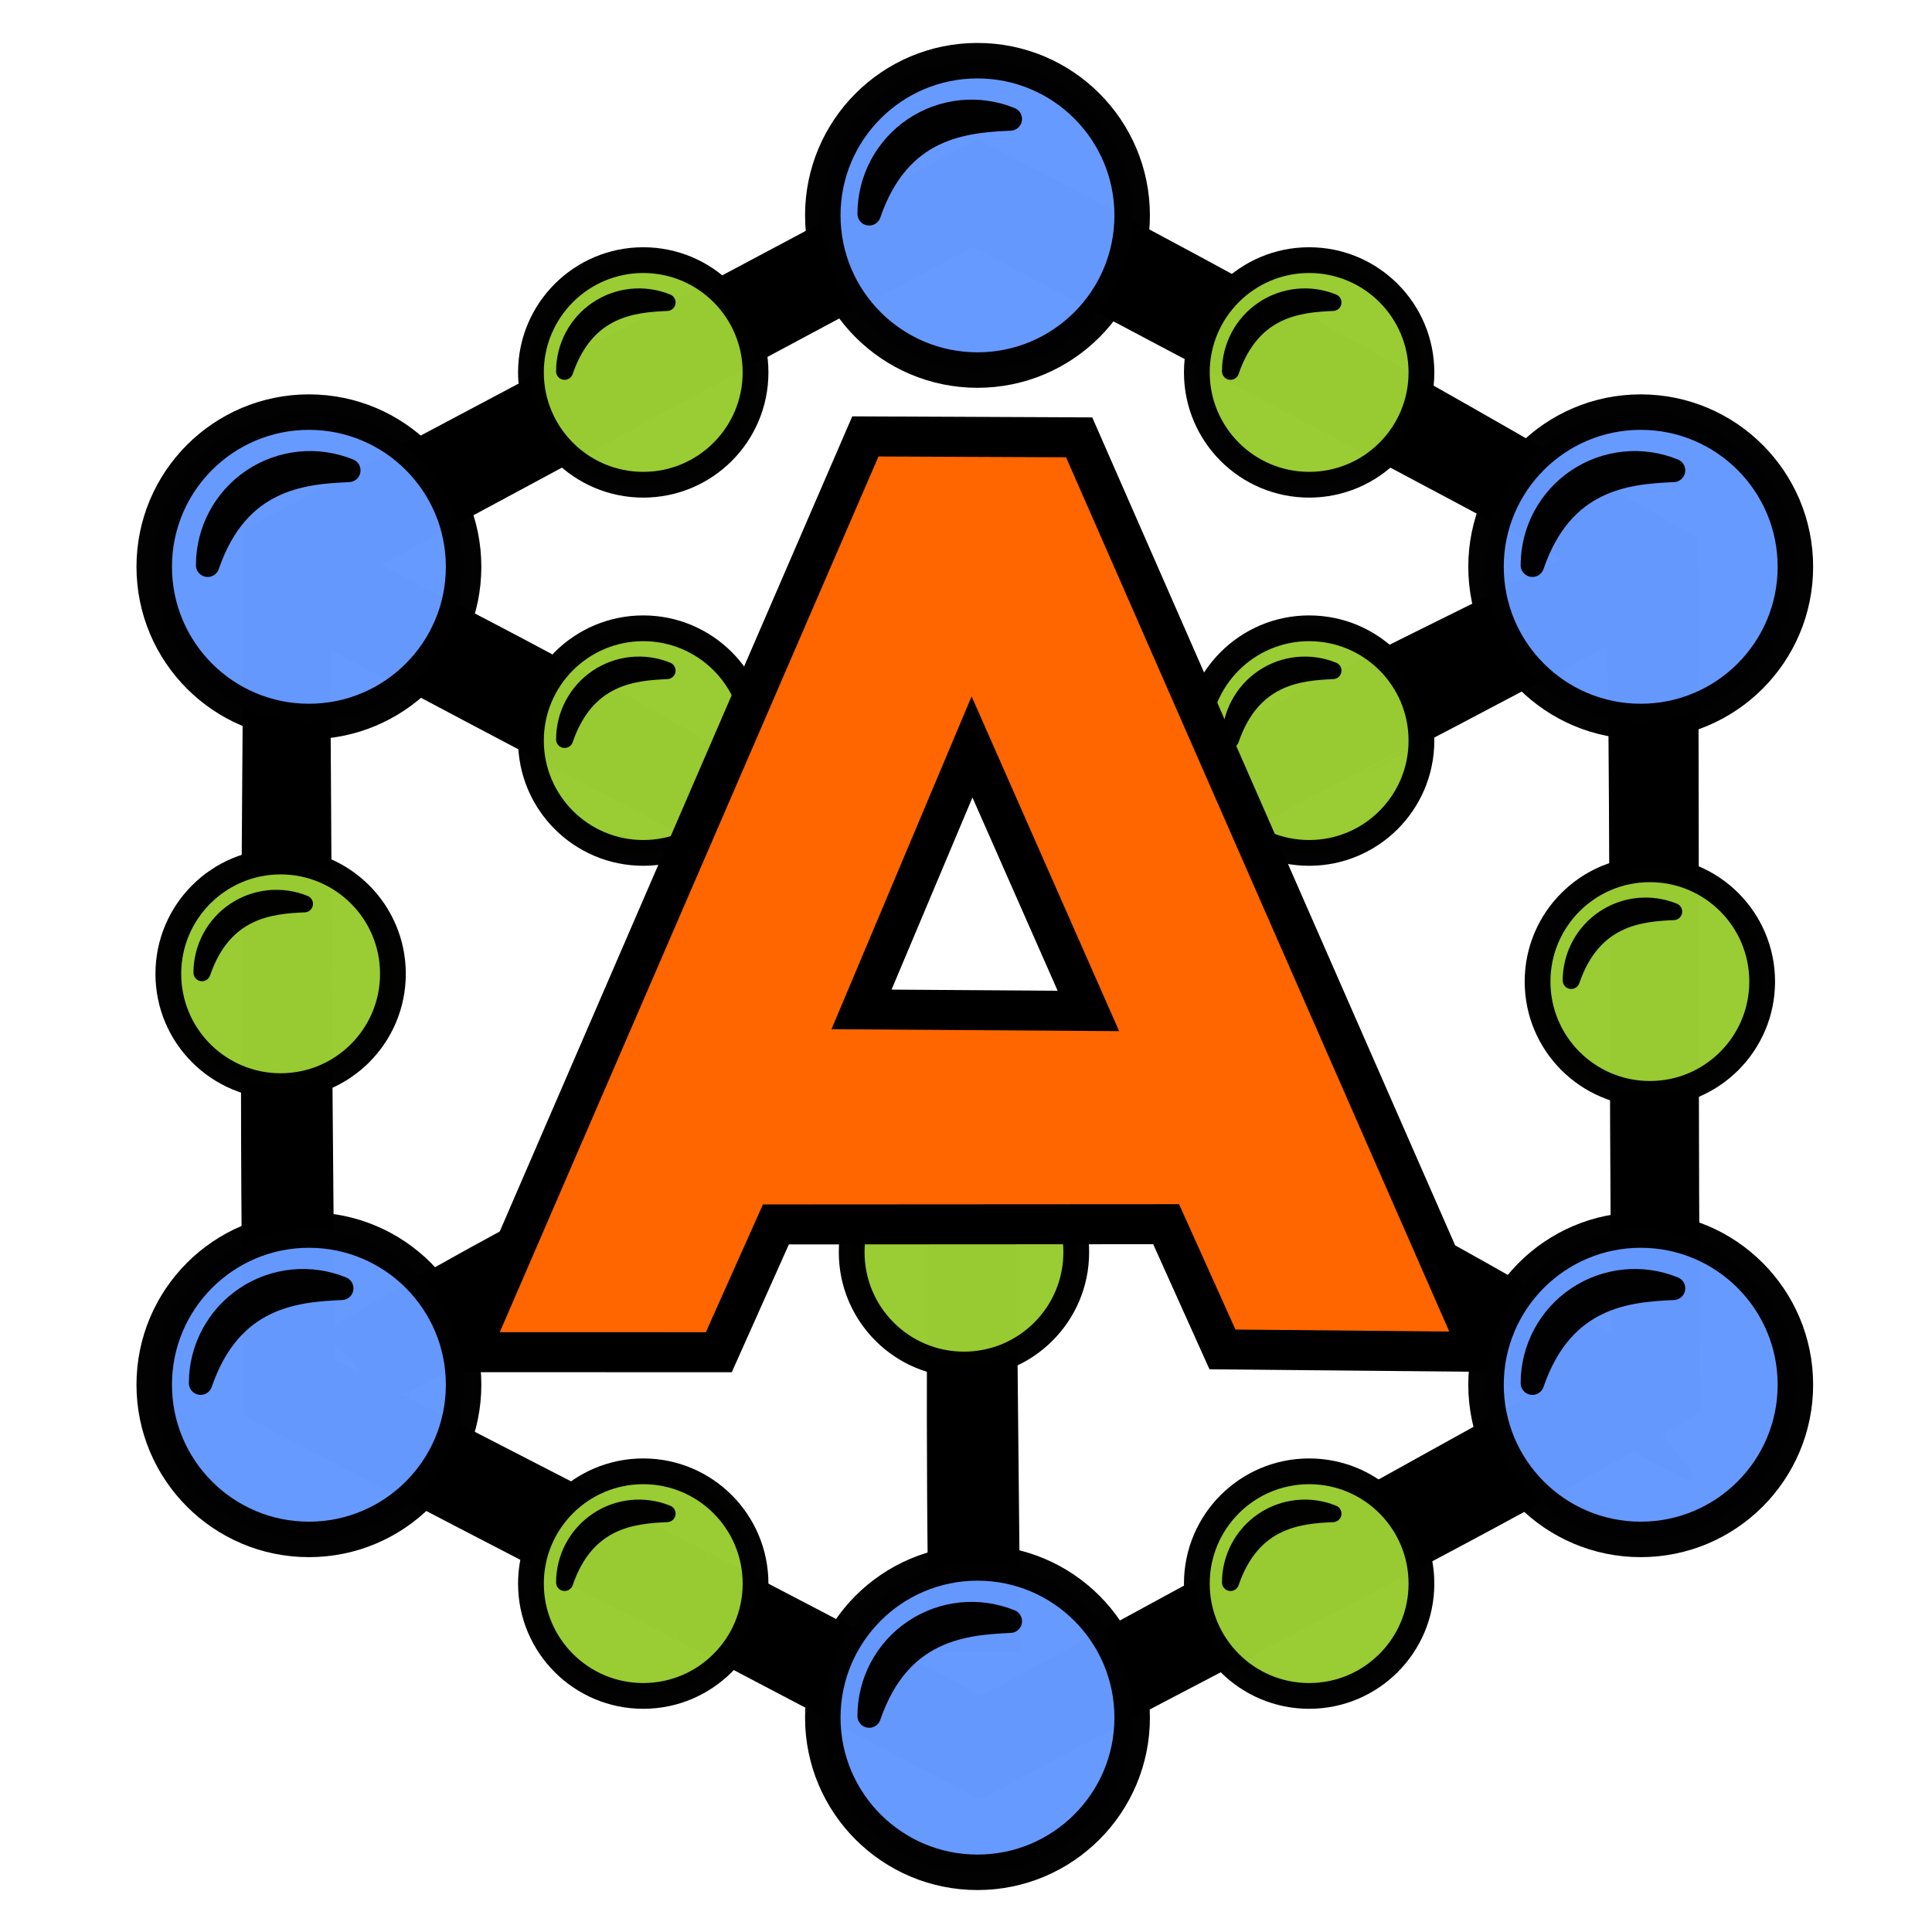 <?xml version="1.0" encoding="UTF-8" standalone="no"?>
<!-- Created with Inkscape (http://www.inkscape.org/) -->

<svg
   width="165mm"
   height="165mm"
   viewBox="0 0 165 165"
   version="1.1"
   id="svg10173"
   inkscape:version="1.2.2 (b0a8486541, 2022-12-01)"
   sodipodi:docname="anyterial_logo_color.svg"
   inkscape:export-filename="anyterial_logo_color_small.png"
   inkscape:export-xdpi="120"
   inkscape:export-ydpi="120"
   xmlns:inkscape="http://www.inkscape.org/namespaces/inkscape"
   xmlns:sodipodi="http://sodipodi.sourceforge.net/DTD/sodipodi-0.dtd"
   xmlns="http://www.w3.org/2000/svg"
   xmlns:svg="http://www.w3.org/2000/svg">
  <sodipodi:namedview
     id="namedview10175"
     pagecolor="#ffffff"
     bordercolor="#666666"
     borderopacity="1.0"
     inkscape:showpageshadow="2"
     inkscape:pageopacity="0.0"
     inkscape:pagecheckerboard="0"
     inkscape:deskcolor="#d1d1d1"
     inkscape:document-units="mm"
     showgrid="false"
     inkscape:zoom="0.914906"
     inkscape:cx="314.23993"
     inkscape:cy="552.51578"
     inkscape:window-width="1499"
     inkscape:window-height="1236"
     inkscape:window-x="1096"
     inkscape:window-y="134"
     inkscape:window-maximized="0"
     inkscape:current-layer="layer1" />
  <defs
     id="defs10170" />
  <g
     inkscape:label="Layer 1"
     inkscape:groupmode="layer"
     id="layer1"
     transform="translate(-2.823,-3.01)">
    <g
       id="g10953"
       transform="matrix(0.154,0,0,0.154,-304.876,63.594)">
      <path
         id="path1711-3-6-0-0"
         style="fill:#000000;stroke-width:1.598"
         d="m 2159.899,-105.359 c -1.317,62.762 -2.203,71.195 -2.469,59.665 350.908,186.178 -47.52,-26.343 304.483,161.249 14.775,-4.616 -50.197,-42.186 -8.325,-60.657 -132.763,-79.029 -167.029,-95.14 -293.689,-160.257 z"
         sodipodi:nodetypes="ccccc" />
      <g
         id="g3221-8-8-1-8-6-9-7-9"
         transform="matrix(0.726,0,0,0.726,2094.099,-783.352)"
         style="fill:#99cc33">
        <circle
           style="opacity:0.99;fill:#99cc33;stroke:#000000;stroke-width:19.678;stroke-linecap:round;stroke-linejoin:round;stroke-dasharray:none;paint-order:fill markers stroke"
           id="path446-9-1-0-6-4-4-9-6-5-2-1"
           cx="359.048"
           cy="1102.84"
           r="85.784" />
        <path
           id="path446-9-1-3-7-8-3-9-2-4-0-26-7"
           style="opacity:0.99;fill:#99cc33;stroke:#000000;stroke-width:13.028;stroke-linecap:round;stroke-linejoin:round;paint-order:fill markers stroke"
           d="m 298.986,1101.961 c 1e-5,-18.915 9.416,-36.589 25.115,-47.139 15.699,-10.55 35.62,-12.593 53.134,-5.449 m 0,0 c -25.635,1.134 -61.644,4.167 -78.249,52.588"
           sodipodi:nodetypes="csccc" />
      </g>
      <path
         id="path1711-3-6-0-4-7"
         style="fill:#000000;stroke-width:1.598"
         d="m 2632.143,206.882 c -1.317,62.762 -2.203,71.195 -2.469,59.665 350.908,186.178 -47.52,-26.343 304.483,161.249 14.775,-4.616 -50.197,-42.186 -8.325,-60.657 -132.763,-79.029 -167.029,-95.14 -293.689,-160.257 z"
         sodipodi:nodetypes="ccccc" />
      <path
         id="path1711-3-6-1-6-1"
         style="fill:#000000;stroke-width:1.598"
         d="m 2901.209,-102.249 c 1.317,62.762 2.203,71.195 2.469,59.665 -350.908,186.178 78.769,-45.977 -273.235,141.616 -14.775,-4.616 13.139,-24.519 -28.733,-42.99 132.763,-79.029 172.838,-93.174 299.498,-158.291 z"
         sodipodi:nodetypes="ccccc" />
      <g
         id="g3221-8-8-1-8-6-9-10-1"
         transform="matrix(0.726,0,0,0.726,2463.387,-783.352)"
         style="fill:#99cc33">
        <circle
           style="opacity:0.99;fill:#99cc33;stroke:#000000;stroke-width:19.678;stroke-linecap:round;stroke-linejoin:round;stroke-dasharray:none;paint-order:fill markers stroke"
           id="path446-9-1-0-6-4-4-9-6-5-6-5"
           cx="359.048"
           cy="1102.84"
           r="85.784" />
        <path
           id="path446-9-1-3-7-8-3-9-2-4-0-1-9"
           style="opacity:0.99;fill:#99cc33;stroke:#000000;stroke-width:13.028;stroke-linecap:round;stroke-linejoin:round;paint-order:fill markers stroke"
           d="m 298.986,1101.961 c 1e-5,-18.915 9.416,-36.589 25.115,-47.139 15.699,-10.55 35.62,-12.593 53.134,-5.449 m 0,0 c -25.635,1.134 -61.644,4.167 -78.249,52.588"
           sodipodi:nodetypes="csccc" />
      </g>
      <path
         id="path1711-3-6-1-6-7-7"
         style="fill:#000000;stroke-width:1.598"
         d="m 2472.906,189.338 c 1.317,62.762 2.203,71.195 2.469,59.665 -350.908,186.178 78.769,-45.977 -273.235,141.616 -14.775,-4.616 13.139,-24.519 -28.733,-42.99 132.763,-79.029 172.839,-93.174 299.499,-158.291 z"
         sodipodi:nodetypes="ccccc" />
      <path
         id="path1711-3-9-0-7"
         style="fill:#000000;stroke-width:1.467"
         d="m 2513.308,177.586 c -0.995,112.736 -2.228,229.433 -0.06,345.183 h 50.694 c -3.442,-343.723 -0.44,-48.946 -2.692,-345.183 z"
         sodipodi:nodetypes="ccccc" />
      <circle
         style="opacity:0.99;fill:#99cc33;stroke:#000000;stroke-width:14.285;stroke-linecap:round;stroke-linejoin:round;stroke-dasharray:none;paint-order:fill markers stroke"
         id="path446-9-1-0-6-4-4-9-6-5-6-9-7"
         cx="2532.632"
         cy="301.047"
         r="62.273" />
      <path
         id="path1711-3-2-5"
         style="fill:#000000;stroke-width:1.598"
         d="m 2540.08,-316.157 c -143.223,76.546 -281.088,149.68 -406.683,216.239 -1.011,158.957 -3.266,327.071 0.023,491.83 409.28,213.511 0,-1.889 408.461,212.742 132.707,-72.305 284.301,-146.485 399.331,-214.897 -1.922,-159.414 -0.301,-339.852 -1.86,-484.499 -132.763,-79.029 -272.612,-156.297 -399.272,-221.415 z m -2.467,59.666 v 0 c 350.909,186.178 -0.361,-1.167 351.643,186.426 2.052,152.726 1.057,362.111 2.97,425.302 -349.563,193.401 -1.835,2.133 -349.854,191.798 -116.175,-61.838 -245.322,-128.111 -358.669,-186.249 -3.593,-425.872 0.012,-1.052 -2.775,-425.616 357.222,-191.946 -0.362,-0.473 356.684,-191.661 z"
         sodipodi:nodetypes="ccccccccccccccc" />
      <g
         id="g4267"
         transform="translate(825.161,-1469.855)">
        <circle
           style="opacity:0.99;fill:#6699ff;stroke:#000000;stroke-width:19.678;stroke-linecap:round;stroke-linejoin:round;stroke-dasharray:none;paint-order:fill markers stroke"
           id="path446-9-1-6"
           cx="1344.196"
           cy="1390.781"
           r="85.784" />
        <path
           id="path446-9-1-3-3"
           style="opacity:0.99;fill:none;stroke:#000000;stroke-width:13.028;stroke-linecap:round;stroke-linejoin:round;paint-order:fill markers stroke"
           d="m 1288.056,1389.902 c 0,-18.915 9.416,-36.589 25.115,-47.139 15.699,-10.55 35.62,-12.593 53.134,-5.449 m 0,0 c -25.635,1.134 -61.644,4.167 -78.249,52.588"
           sodipodi:nodetypes="csccc" />
      </g>
      <g
         id="g3221-9"
         transform="translate(2181.08,-1376.805)"
         style="fill:#6699ff">
        <circle
           style="opacity:0.99;fill:#6699ff;stroke:#000000;stroke-width:19.678;stroke-linecap:round;stroke-linejoin:round;stroke-dasharray:none;paint-order:fill markers stroke"
           id="path446-9-1-0-4"
           cx="359.048"
           cy="1102.84"
           r="85.784" />
        <path
           id="path446-9-1-3-7-81"
           style="opacity:0.99;fill:#6699ff;stroke:#000000;stroke-width:13.028;stroke-linecap:round;stroke-linejoin:round;paint-order:fill markers stroke"
           d="m 298.986,1101.961 c 1e-5,-18.915 9.416,-36.589 25.115,-47.139 15.699,-10.55 35.62,-12.593 53.134,-5.449 m 0,0 c -25.635,1.134 -61.644,4.167 -78.249,52.588"
           sodipodi:nodetypes="csccc" />
      </g>
      <g
         id="g3221-8-2"
         transform="translate(2548.886,-1181.914)"
         style="fill:#6699ff">
        <circle
           style="opacity:0.99;fill:#6699ff;stroke:#000000;stroke-width:19.678;stroke-linecap:round;stroke-linejoin:round;stroke-dasharray:none;paint-order:fill markers stroke"
           id="path446-9-1-0-6-9"
           cx="359.048"
           cy="1102.84"
           r="85.784" />
        <path
           id="path446-9-1-3-7-8-39"
           style="opacity:0.99;fill:#6699ff;stroke:#000000;stroke-width:13.028;stroke-linecap:round;stroke-linejoin:round;paint-order:fill markers stroke"
           d="m 298.986,1101.961 c 1e-5,-18.915 9.416,-36.589 25.115,-47.139 15.699,-10.55 35.62,-12.593 53.134,-5.449 m 0,0 c -25.635,1.134 -61.644,4.167 -78.249,52.588"
           sodipodi:nodetypes="csccc" />
      </g>
      <g
         id="g3221-8-8-2-5"
         transform="translate(2181.08,-543.701)"
         style="fill:#6699ff">
        <circle
           style="opacity:0.99;fill:#6699ff;stroke:#000000;stroke-width:19.678;stroke-linecap:round;stroke-linejoin:round;stroke-dasharray:none;paint-order:fill markers stroke"
           id="path446-9-1-0-6-4-0-0"
           cx="359.048"
           cy="1102.84"
           r="85.784" />
        <path
           id="path446-9-1-3-7-8-3-6-9"
           style="opacity:0.99;fill:#6699ff;stroke:#000000;stroke-width:13.028;stroke-linecap:round;stroke-linejoin:round;paint-order:fill markers stroke"
           d="m 298.986,1101.961 c 1e-5,-18.915 9.416,-36.589 25.115,-47.139 15.699,-10.55 35.62,-12.593 53.134,-5.449 m 0,0 c -25.635,1.134 -61.644,4.167 -78.249,52.588"
           sodipodi:nodetypes="csccc" />
      </g>
      <g
         id="g3221-8-8-1-8-5"
         transform="matrix(0.726,0,0,0.726,2652.342,-649.708)"
         style="fill:#99cc33">
        <circle
           style="opacity:0.99;fill:#99cc33;stroke:#000000;stroke-width:19.678;stroke-linecap:round;stroke-linejoin:round;stroke-dasharray:none;paint-order:fill markers stroke"
           id="path446-9-1-0-6-4-4-9-61"
           cx="359.048"
           cy="1102.84"
           r="85.784" />
        <path
           id="path446-9-1-3-7-8-3-9-2-1"
           style="opacity:0.99;fill:#99cc33;stroke:#000000;stroke-width:13.028;stroke-linecap:round;stroke-linejoin:round;paint-order:fill markers stroke"
           d="m 298.986,1101.961 c 1e-5,-18.915 9.416,-36.589 25.115,-47.139 15.699,-10.55 35.62,-12.593 53.134,-5.449 m 0,0 c -25.635,1.134 -61.644,4.167 -78.249,52.588"
           sodipodi:nodetypes="csccc" />
      </g>
      <g
         id="g3221-8-8-1-8-5-6"
         transform="matrix(0.726,0,0,0.726,2463.387,-315.837)"
         style="fill:#99cc33">
        <circle
           style="opacity:0.99;fill:#99cc33;stroke:#000000;stroke-width:19.678;stroke-linecap:round;stroke-linejoin:round;stroke-dasharray:none;paint-order:fill markers stroke"
           id="path446-9-1-0-6-4-4-9-61-3"
           cx="359.048"
           cy="1102.84"
           r="85.784" />
        <path
           id="path446-9-1-3-7-8-3-9-2-1-1"
           style="opacity:0.99;fill:#99cc33;stroke:#000000;stroke-width:13.028;stroke-linecap:round;stroke-linejoin:round;paint-order:fill markers stroke"
           d="m 298.986,1101.961 c 1e-5,-18.915 9.416,-36.589 25.115,-47.139 15.699,-10.55 35.62,-12.593 53.134,-5.449 m 0,0 c -25.635,1.134 -61.644,4.167 -78.249,52.588"
           sodipodi:nodetypes="csccc" />
      </g>
      <g
         id="g3221-8-8-1-8-6-5"
         transform="matrix(0.726,0,0,0.726,2463.387,-987.526)"
         style="fill:#99cc33">
        <circle
           style="opacity:0.99;fill:#99cc33;stroke:#000000;stroke-width:19.678;stroke-linecap:round;stroke-linejoin:round;stroke-dasharray:none;paint-order:fill markers stroke"
           id="path446-9-1-0-6-4-4-9-6-9"
           cx="359.048"
           cy="1102.84"
           r="85.784" />
        <path
           id="path446-9-1-3-7-8-3-9-2-4-8"
           style="opacity:0.99;fill:#99cc33;stroke:#000000;stroke-width:13.028;stroke-linecap:round;stroke-linejoin:round;paint-order:fill markers stroke"
           d="m 298.986,1101.961 c 1e-5,-18.915 9.416,-36.589 25.115,-47.139 15.699,-10.55 35.62,-12.593 53.134,-5.449 m 0,0 c -25.635,1.134 -61.644,4.167 -78.249,52.588"
           sodipodi:nodetypes="csccc" />
      </g>
      <g
         id="g3221-8-8-1-8-6-9-4"
         transform="matrix(0.726,0,0,0.726,2094.099,-987.526)"
         style="fill:#99cc33">
        <circle
           style="opacity:0.99;fill:#99cc33;stroke:#000000;stroke-width:19.678;stroke-linecap:round;stroke-linejoin:round;stroke-dasharray:none;paint-order:fill markers stroke"
           id="path446-9-1-0-6-4-4-9-6-5-8"
           cx="359.048"
           cy="1102.84"
           r="85.784" />
        <path
           id="path446-9-1-3-7-8-3-9-2-4-0-10"
           style="opacity:0.99;fill:#99cc33;stroke:#000000;stroke-width:13.028;stroke-linecap:round;stroke-linejoin:round;paint-order:fill markers stroke"
           d="m 298.986,1101.961 c 1e-5,-18.915 9.416,-36.589 25.115,-47.139 15.699,-10.55 35.62,-12.593 53.134,-5.449 m 0,0 c -25.635,1.134 -61.644,4.167 -78.249,52.588"
           sodipodi:nodetypes="csccc" />
      </g>
      <g
         id="g3221-8-8-1-8-6-9-1-3"
         transform="matrix(0.726,0,0,0.726,1893.005,-654.008)"
         style="fill:#99cc33">
        <circle
           style="opacity:0.99;fill:#99cc33;stroke:#000000;stroke-width:19.678;stroke-linecap:round;stroke-linejoin:round;stroke-dasharray:none;paint-order:fill markers stroke"
           id="path446-9-1-0-6-4-4-9-6-5-7-0"
           cx="359.048"
           cy="1102.84"
           r="85.784" />
        <path
           id="path446-9-1-3-7-8-3-9-2-4-0-2-4"
           style="opacity:0.99;fill:#99cc33;stroke:#000000;stroke-width:13.028;stroke-linecap:round;stroke-linejoin:round;paint-order:fill markers stroke"
           d="m 298.986,1101.961 c 1e-5,-18.915 9.416,-36.589 25.115,-47.139 15.699,-10.55 35.62,-12.593 53.134,-5.449 m 0,0 c -25.635,1.134 -61.644,4.167 -78.249,52.588"
           sodipodi:nodetypes="csccc" />
      </g>
      <g
         id="g3221-8-8-1-8-6-4-4"
         transform="matrix(0.726,0,0,0.726,2094.099,-315.837)"
         style="fill:#99cc33">
        <circle
           style="opacity:0.99;fill:#99cc33;stroke:#000000;stroke-width:19.678;stroke-linecap:round;stroke-linejoin:round;stroke-dasharray:none;paint-order:fill markers stroke"
           id="path446-9-1-0-6-4-4-9-6-8-4"
           cx="359.048"
           cy="1102.84"
           r="85.784" />
        <path
           id="path446-9-1-3-7-8-3-9-2-4-7-7"
           style="opacity:0.99;fill:#99cc33;stroke:#000000;stroke-width:13.028;stroke-linecap:round;stroke-linejoin:round;paint-order:fill markers stroke"
           d="m 298.986,1101.961 c 1e-5,-18.915 9.416,-36.589 25.115,-47.139 15.699,-10.55 35.62,-12.593 53.134,-5.449 m 0,0 c -25.635,1.134 -61.644,4.167 -78.249,52.588"
           sodipodi:nodetypes="csccc" />
      </g>
      <path
         id="path2134-3-6"
         style="fill:#ff6600;fill-rule:evenodd;stroke:#000000;stroke-width:22.183;stroke-linecap:butt;stroke-linejoin:miter;stroke-dasharray:none;stroke-opacity:1"
         d="m 2477.96,-151.381 -219.633,507.85 138.342,0.043 31.667,-70.884 216.404,-0.129 31.245,69.444 142.814,1.334 -222.285,-507.14 z m 59.144,172.208 64.528,146.411 -125.812,-0.854 z" />
      <g
         id="g3221-8-8-1-6"
         transform="translate(2548.886,-728.316)"
         style="fill:#6699ff">
        <circle
           style="opacity:0.99;fill:#6699ff;stroke:#000000;stroke-width:19.678;stroke-linecap:round;stroke-linejoin:round;stroke-dasharray:none;paint-order:fill markers stroke"
           id="path446-9-1-0-6-4-4-3"
           cx="359.048"
           cy="1102.84"
           r="85.784" />
        <path
           id="path446-9-1-3-7-8-3-9-8"
           style="opacity:0.99;fill:#6699ff;stroke:#000000;stroke-width:13.028;stroke-linecap:round;stroke-linejoin:round;paint-order:fill markers stroke"
           d="m 298.986,1101.961 c 1e-5,-18.915 9.416,-36.589 25.115,-47.139 15.699,-10.55 35.62,-12.593 53.134,-5.449 m 0,0 c -25.635,1.134 -61.644,4.167 -78.249,52.588"
           sodipodi:nodetypes="csccc" />
      </g>
      <g
         id="g3221-8-8-0"
         transform="translate(1810.309,-728.316)"
         style="fill:#6699ff">
        <circle
           style="opacity:0.99;fill:#6699ff;stroke:#000000;stroke-width:19.678;stroke-linecap:round;stroke-linejoin:round;stroke-dasharray:none;paint-order:fill markers stroke"
           id="path446-9-1-0-6-4-8"
           cx="359.048"
           cy="1102.84"
           r="85.784" />
        <path
           id="path446-9-1-3-7-8-3-8"
           style="opacity:0.99;fill:#6699ff;stroke:#000000;stroke-width:13.028;stroke-linecap:round;stroke-linejoin:round;paint-order:fill markers stroke"
           d="m 298.986,1101.961 c 1e-5,-18.915 9.416,-36.589 25.115,-47.139 15.699,-10.55 35.62,-12.593 53.134,-5.449 m 0,0 c -25.635,1.134 -61.644,4.167 -78.249,52.588"
           sodipodi:nodetypes="csccc" />
      </g>
    </g>
  </g>
</svg>
